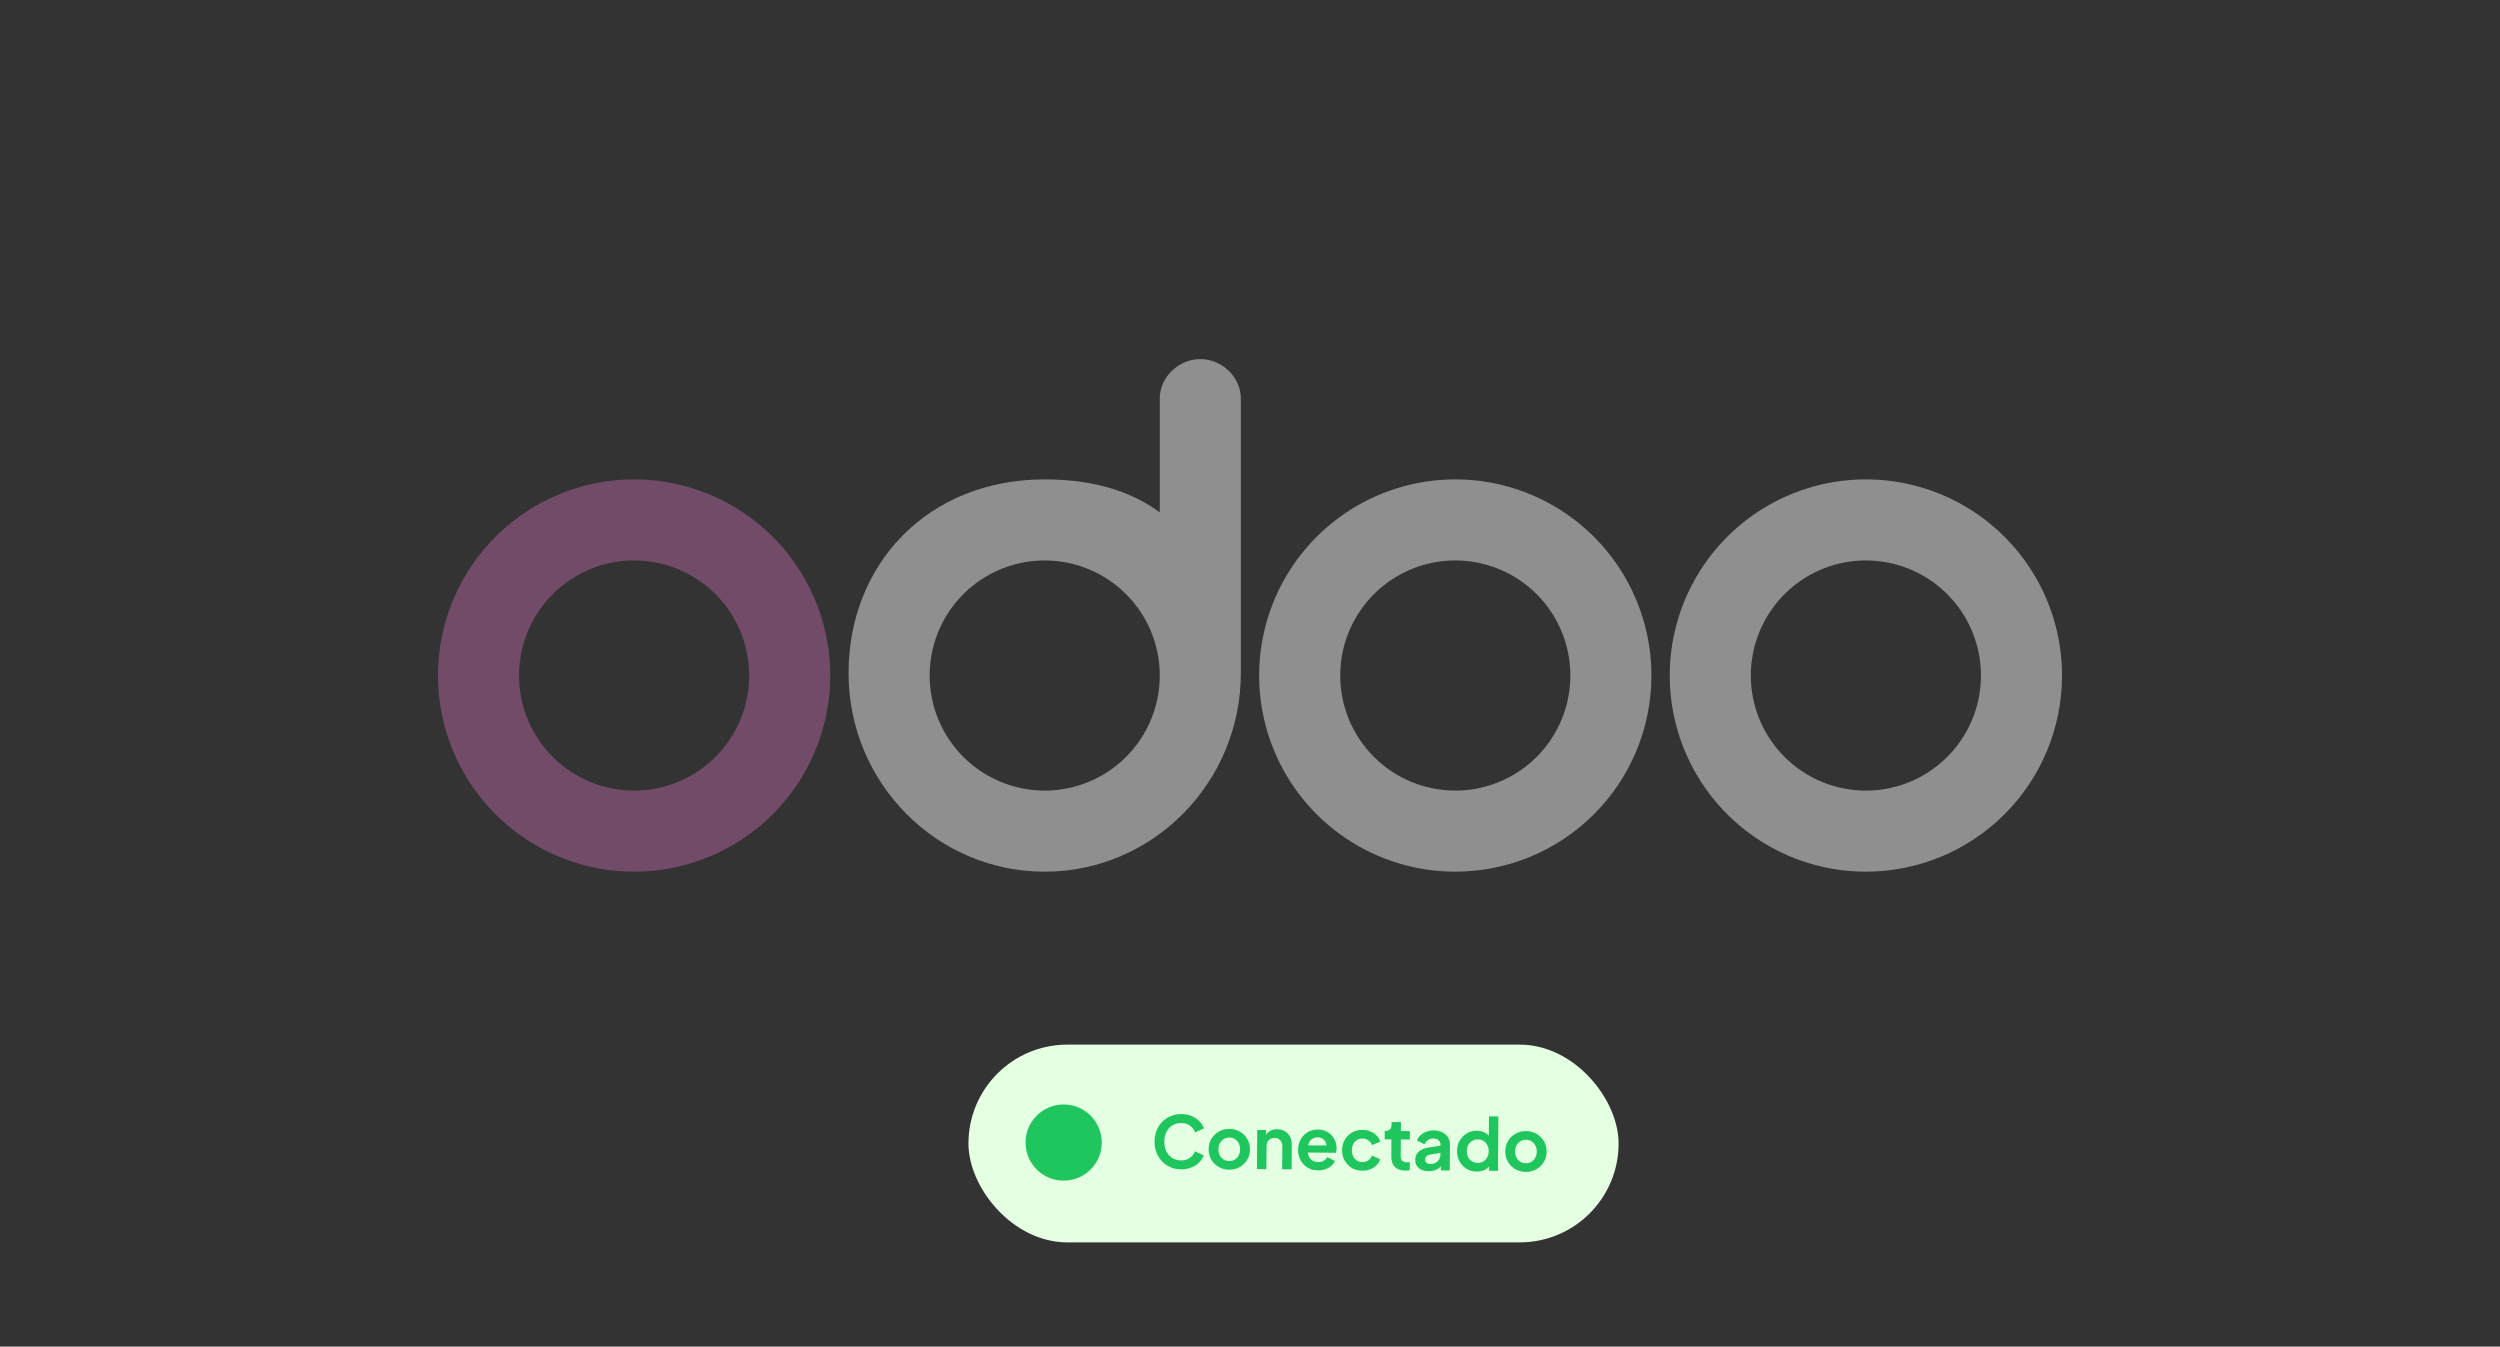 <svg width="919" height="495" viewBox="0 0 919 495" fill="none" xmlns="http://www.w3.org/2000/svg">
<rect x="0" y="0" width="919" height="495" fill="#333333" stroke="none"/>
<path d="M685.898 320.425C671.638 320.425 657.697 316.196 645.84 308.274C633.983 300.351 624.742 289.091 619.285 275.916C613.828 262.741 612.4 248.244 615.182 234.257C617.964 220.271 624.831 207.424 634.914 197.34C644.998 187.257 657.845 180.39 671.832 177.608C685.818 174.826 700.315 176.253 713.49 181.711C726.665 187.168 737.925 196.409 745.848 208.266C753.771 220.123 757.999 234.063 757.999 248.324C757.999 267.446 750.403 285.785 736.881 299.307C723.36 312.829 705.02 320.425 685.898 320.425ZM685.898 290.623C694.264 290.623 702.442 288.142 709.398 283.494C716.354 278.847 721.776 272.24 724.977 264.511C728.179 256.782 729.017 248.277 727.385 240.071C725.752 231.866 721.724 224.329 715.808 218.413C709.892 212.498 702.355 208.469 694.15 206.837C685.945 205.205 677.44 206.042 669.71 209.244C661.981 212.446 655.375 217.867 650.727 224.823C646.079 231.779 643.598 239.958 643.598 248.324C643.598 259.542 648.055 270.301 655.988 278.234C663.92 286.167 674.679 290.623 685.898 290.623ZM534.965 320.425C520.705 320.425 506.765 316.196 494.908 308.274C483.051 300.351 473.81 289.091 468.352 275.916C462.895 262.741 461.467 248.244 464.249 234.257C467.031 220.271 473.898 207.424 483.982 197.34C494.066 187.257 506.913 180.39 520.899 177.608C534.885 174.826 549.383 176.253 562.557 181.711C575.732 187.168 586.993 196.409 594.916 208.266C602.838 220.123 607.067 234.063 607.067 248.324C607.067 267.446 599.471 285.785 585.949 299.307C572.427 312.829 554.088 320.425 534.965 320.425ZM534.965 290.623C543.332 290.623 551.51 288.142 558.466 283.494C565.422 278.847 570.844 272.24 574.045 264.511C577.247 256.782 578.084 248.277 576.452 240.071C574.82 231.866 570.791 224.329 564.876 218.413C558.96 212.498 551.423 208.469 543.218 206.837C535.012 205.205 526.507 206.042 518.778 209.244C511.049 212.446 504.443 217.867 499.795 224.823C495.147 231.779 492.666 239.958 492.666 248.324C492.666 259.542 497.122 270.301 505.055 278.234C512.988 286.167 523.747 290.623 534.965 290.623ZM456.135 247.362C456.135 287.643 423.833 320.425 384.033 320.425C344.233 320.425 311.932 287.739 311.932 247.458C311.932 207.178 341.253 176.222 384.033 176.222C399.799 176.222 414.412 179.587 426.333 188.335V146.516C426.333 138.537 433.35 132 441.234 132C449.117 132 456.135 138.537 456.135 146.516V247.362ZM384.033 290.623C392.399 290.623 400.577 288.142 407.533 283.494C414.49 278.847 419.911 272.24 423.113 264.511C426.314 256.782 427.152 248.277 425.52 240.071C423.888 231.866 419.859 224.329 413.943 218.413C408.028 212.498 400.491 208.469 392.285 206.837C384.08 205.205 375.575 206.042 367.846 209.244C360.117 212.446 353.51 217.867 348.862 224.823C344.214 231.779 341.734 239.958 341.734 248.324C341.734 259.542 346.19 270.301 354.123 278.234C362.056 286.167 372.815 290.623 384.033 290.623Z" fill="#8F8F8F"/>
<path d="M233.101 320.425C218.841 320.425 204.901 316.196 193.044 308.274C181.187 300.351 171.946 289.091 166.488 275.916C161.031 262.741 159.603 248.244 162.385 234.257C165.167 220.271 172.034 207.424 182.118 197.34C192.202 187.257 205.049 180.39 219.035 177.608C233.022 174.826 247.519 176.253 260.694 181.711C273.868 187.168 285.129 196.409 293.052 208.266C300.974 220.123 305.203 234.063 305.203 248.324C305.203 267.446 297.607 285.785 284.085 299.307C270.563 312.829 252.224 320.425 233.101 320.425ZM233.101 290.623C241.468 290.623 249.646 288.142 256.602 283.494C263.558 278.846 268.98 272.24 272.181 264.511C275.383 256.782 276.22 248.277 274.588 240.071C272.956 231.866 268.927 224.329 263.012 218.413C257.096 212.498 249.559 208.469 241.354 206.837C233.148 205.205 224.643 206.042 216.914 209.244C209.185 212.446 202.579 217.867 197.931 224.823C193.283 231.779 190.802 239.958 190.802 248.324C190.802 259.542 195.259 270.301 203.191 278.234C211.124 286.167 221.883 290.623 233.101 290.623Z" fill="#714B67"/>
<rect x="356" y="384" width="239" height="72.7" rx="36.35" fill="#E4FFE1"/>
<circle cx="391" cy="420" r="14" fill="#1EC65D"/>
<path d="M434.165 429.853C432.757 429.843 431.456 429.578 430.262 429.058C429.087 428.539 428.053 427.818 427.162 426.896C426.288 425.974 425.61 424.895 425.126 423.659C424.642 422.422 424.406 421.074 424.416 419.612C424.427 418.151 424.675 416.806 425.16 415.577C425.662 414.33 426.357 413.262 427.244 412.37C428.148 411.461 429.201 410.765 430.402 410.281C431.603 409.779 432.908 409.533 434.316 409.544C435.725 409.554 436.982 409.801 438.088 410.285C439.211 410.769 440.157 411.41 440.926 412.208C441.695 412.988 442.243 413.846 442.571 414.782L439.337 416.263C438.975 415.275 438.356 414.46 437.48 413.82C436.605 413.162 435.542 412.828 434.292 412.819C433.06 412.81 431.966 413.092 431.011 413.666C430.073 414.24 429.337 415.036 428.801 416.053C428.283 417.07 428.018 418.266 428.008 419.639C427.998 421.012 428.244 422.22 428.747 423.263C429.268 424.288 429.993 425.095 430.921 425.682C431.868 426.271 432.957 426.569 434.19 426.578C435.44 426.588 436.507 426.279 437.392 425.651C438.278 425.006 438.909 424.192 439.286 423.209L442.497 424.739C442.155 425.669 441.594 426.528 440.814 427.314C440.033 428.083 439.078 428.701 437.947 429.168C436.835 429.635 435.574 429.864 434.165 429.853ZM451.851 429.985C450.442 429.974 449.159 429.639 448.002 428.979C446.863 428.319 445.954 427.423 445.275 426.291C444.615 425.159 444.29 423.871 444.301 422.428C444.311 420.984 444.655 419.701 445.333 418.579C446.028 417.458 446.95 416.575 448.099 415.932C449.249 415.289 450.536 414.973 451.962 414.984C453.371 414.994 454.645 415.329 455.785 415.989C456.924 416.649 457.824 417.545 458.485 418.677C459.163 419.791 459.497 421.079 459.486 422.541C459.476 423.984 459.123 425.267 458.428 426.389C457.733 427.511 456.81 428.393 455.661 429.036C454.512 429.679 453.242 429.995 451.851 429.985ZM451.874 426.816C452.649 426.821 453.328 426.641 453.912 426.276C454.514 425.911 454.984 425.404 455.323 424.755C455.68 424.088 455.862 423.341 455.868 422.514C455.874 421.669 455.704 420.928 455.356 420.291C455.027 419.637 454.564 419.123 453.968 418.749C453.39 418.357 452.714 418.159 451.939 418.153C451.147 418.147 450.45 418.336 449.848 418.719C449.247 419.084 448.768 419.591 448.411 420.24C448.071 420.871 447.899 421.609 447.892 422.454C447.886 423.282 448.048 424.031 448.377 424.703C448.725 425.357 449.196 425.871 449.792 426.245C450.388 426.62 451.082 426.81 451.874 426.816ZM462.057 429.744L462.163 415.377L465.412 415.401L465.391 418.227L465.13 417.723C465.471 416.863 466.022 416.215 466.782 415.781C467.561 415.329 468.46 415.106 469.481 415.114C470.538 415.122 471.469 415.358 472.276 415.822C473.1 416.285 473.738 416.933 474.189 417.764C474.641 418.577 474.863 419.521 474.855 420.595L474.786 429.838L471.327 429.813L471.389 421.388C471.394 420.754 471.275 420.207 471.032 419.748C470.789 419.288 470.448 418.933 470.009 418.684C469.589 418.416 469.088 418.281 468.507 418.276C467.944 418.272 467.441 418.4 466.999 418.661C466.557 418.904 466.211 419.254 465.961 419.71C465.711 420.166 465.584 420.711 465.579 421.345L465.516 429.769L462.057 429.744ZM484.523 430.228C483.044 430.217 481.753 429.873 480.648 429.195C479.544 428.518 478.688 427.605 478.08 426.456C477.473 425.307 477.174 424.037 477.184 422.646C477.195 421.202 477.513 419.928 478.137 418.823C478.779 417.701 479.64 416.818 480.719 416.175C481.815 415.532 483.033 415.215 484.371 415.225C485.497 415.233 486.482 415.425 487.324 415.801C488.184 416.178 488.911 416.694 489.505 417.349C490.099 418.005 490.551 418.757 490.862 419.605C491.173 420.434 491.324 421.334 491.317 422.302C491.315 422.548 491.296 422.804 491.259 423.067C491.239 423.331 491.193 423.56 491.121 423.753L480.029 423.671L480.049 421.03L489.187 421.098L487.54 422.327C487.705 421.518 487.666 420.796 487.424 420.16C487.2 419.524 486.816 419.02 486.273 418.646C485.748 418.272 485.107 418.083 484.349 418.077C483.628 418.072 482.984 418.252 482.417 418.617C481.851 418.965 481.416 419.49 481.112 420.192C480.825 420.877 480.713 421.712 480.776 422.699C480.699 423.579 480.808 424.363 481.102 425.052C481.414 425.723 481.868 426.246 482.464 426.62C483.077 426.995 483.78 427.185 484.572 427.191C485.365 427.197 486.035 427.034 486.583 426.704C487.149 426.373 487.593 425.928 487.914 425.367L490.703 426.761C490.416 427.445 489.971 428.05 489.369 428.573C488.766 429.097 488.05 429.506 487.22 429.799C486.408 430.092 485.509 430.235 484.523 430.228ZM500.8 430.349C499.374 430.338 498.091 430.003 496.951 429.343C495.829 428.665 494.947 427.761 494.304 426.629C493.661 425.48 493.345 424.192 493.355 422.766C493.366 421.34 493.701 420.066 494.361 418.944C495.021 417.822 495.917 416.939 497.048 416.296C498.198 415.653 499.485 415.337 500.911 415.348C501.933 415.355 502.882 415.547 503.76 415.924C504.637 416.282 505.391 416.781 506.02 417.419C506.667 418.041 507.128 418.783 507.403 419.648L504.356 420.946C504.097 420.222 503.653 419.638 503.022 419.193C502.409 418.748 501.698 418.523 500.888 418.517C500.131 418.511 499.452 418.691 498.85 419.056C498.266 419.422 497.805 419.929 497.465 420.578C497.126 421.227 496.953 421.974 496.947 422.819C496.941 423.664 497.102 424.414 497.432 425.068C497.762 425.722 498.216 426.236 498.794 426.61C499.39 426.984 500.066 427.174 500.823 427.179C501.651 427.186 502.374 426.971 502.994 426.535C503.613 426.1 504.058 425.513 504.328 424.776L507.355 426.172C507.067 426.979 506.604 427.707 505.965 428.353C505.326 428.983 504.566 429.479 503.682 429.842C502.8 430.187 501.839 430.356 500.8 430.349ZM516.499 430.307C514.879 430.295 513.624 429.845 512.732 428.958C511.859 428.054 511.428 426.792 511.44 425.172L511.487 418.833L509.004 418.815L509.027 415.725L509.292 415.727C509.996 415.732 510.543 415.551 510.933 415.185C511.323 414.818 511.521 414.282 511.526 413.578L511.534 412.469L514.994 412.494L514.97 415.769L518.271 415.794L518.248 418.884L514.947 418.859L514.901 425.013C514.897 425.488 514.974 425.894 515.13 426.229C515.303 426.565 515.565 426.822 515.916 427.001C516.285 427.18 516.751 427.271 517.314 427.276C517.437 427.277 517.578 427.269 517.737 427.252C517.913 427.236 518.08 427.22 518.239 427.203L518.217 430.161C517.97 430.195 517.688 430.228 517.371 430.261C517.054 430.293 516.763 430.309 516.499 430.307ZM525.164 430.53C524.16 430.522 523.29 430.349 522.553 430.009C521.816 429.669 521.247 429.189 520.847 428.57C520.447 427.933 520.25 427.201 520.256 426.373C520.262 425.581 520.443 424.878 520.8 424.264C521.157 423.633 521.706 423.109 522.449 422.692C523.192 422.275 524.127 421.982 525.255 421.815L529.962 421.084L529.942 423.725L525.896 424.381C525.209 424.5 524.697 424.716 524.36 425.03C524.023 425.345 523.852 425.757 523.849 426.268C523.845 426.761 524.027 427.158 524.394 427.46C524.78 427.745 525.254 427.889 525.817 427.894C526.539 427.899 527.174 427.754 527.722 427.459C528.288 427.146 528.723 426.718 529.026 426.174C529.347 425.631 529.51 425.033 529.515 424.382L529.542 420.684C529.547 420.068 529.304 419.556 528.814 419.147C528.342 418.721 527.71 418.505 526.917 418.499C526.178 418.494 525.516 418.691 524.932 419.092C524.366 419.475 523.948 419.991 523.679 420.641L520.864 419.247C521.151 418.492 521.596 417.843 522.199 417.302C522.819 416.743 523.544 416.308 524.374 415.998C525.204 415.687 526.103 415.535 527.071 415.542C528.251 415.551 529.288 415.779 530.183 416.226C531.078 416.655 531.769 417.259 532.256 418.037C532.761 418.798 533.01 419.689 533.002 420.71L532.931 430.271L529.656 430.246L529.674 427.79L530.414 427.743C530.04 428.356 529.596 428.872 529.082 429.291C528.568 429.692 527.985 430.005 527.332 430.229C526.679 430.435 525.956 430.536 525.164 430.53ZM542.808 430.661C541.417 430.651 540.178 430.316 539.091 429.656C538.005 428.979 537.149 428.066 536.523 426.917C535.898 425.768 535.591 424.497 535.601 423.107C535.611 421.698 535.938 420.433 536.58 419.311C537.222 418.188 538.092 417.297 539.188 416.636C540.302 415.975 541.537 415.65 542.893 415.66C543.985 415.668 544.951 415.895 545.793 416.342C546.653 416.771 547.326 417.374 547.814 418.153L547.28 418.862L547.343 410.384L550.803 410.41L550.654 430.402L547.379 430.378L547.4 427.605L547.765 428.294C547.266 429.065 546.575 429.659 545.691 430.075C544.808 430.473 543.847 430.669 542.808 430.661ZM543.201 427.495C543.994 427.5 544.69 427.321 545.292 426.955C545.893 426.59 546.364 426.083 546.703 425.434C547.06 424.785 547.242 424.038 547.248 423.193C547.254 422.366 547.083 421.625 546.736 420.971C546.407 420.299 545.944 419.776 545.348 419.402C544.752 419.028 544.058 418.838 543.266 418.832C542.491 418.826 541.794 419.015 541.175 419.398C540.556 419.763 540.068 420.27 539.711 420.919C539.372 421.55 539.199 422.288 539.193 423.133C539.186 423.978 539.348 424.728 539.678 425.382C540.025 426.036 540.506 426.55 541.119 426.924C541.732 427.299 542.427 427.489 543.201 427.495ZM560.896 430.796C559.487 430.785 558.204 430.45 557.047 429.79C555.907 429.13 554.998 428.234 554.32 427.102C553.659 425.97 553.334 424.682 553.345 423.239C553.356 421.795 553.7 420.512 554.377 419.39C555.073 418.268 555.995 417.386 557.144 416.743C558.293 416.1 559.581 415.784 561.007 415.795C562.416 415.805 563.69 416.14 564.829 416.8C565.969 417.46 566.869 418.356 567.53 419.488C568.208 420.602 568.542 421.89 568.531 423.351C568.52 424.795 568.167 426.078 567.472 427.2C566.777 428.321 565.855 429.204 564.706 429.847C563.557 430.49 562.286 430.806 560.896 430.796ZM560.919 427.626C561.694 427.632 562.373 427.452 562.957 427.087C563.558 426.722 564.029 426.214 564.368 425.565C564.725 424.899 564.907 424.152 564.913 423.325C564.919 422.479 564.749 421.739 564.401 421.102C564.071 420.448 563.609 419.934 563.013 419.56C562.435 419.168 561.758 418.97 560.984 418.964C560.191 418.958 559.494 419.146 558.893 419.529C558.291 419.895 557.812 420.402 557.455 421.05C557.116 421.682 556.943 422.42 556.937 423.265C556.931 424.093 557.093 424.842 557.422 425.514C557.769 426.168 558.241 426.682 558.837 427.056C559.433 427.43 560.127 427.62 560.919 427.626Z" fill="#1EC65D"/>
</svg>
